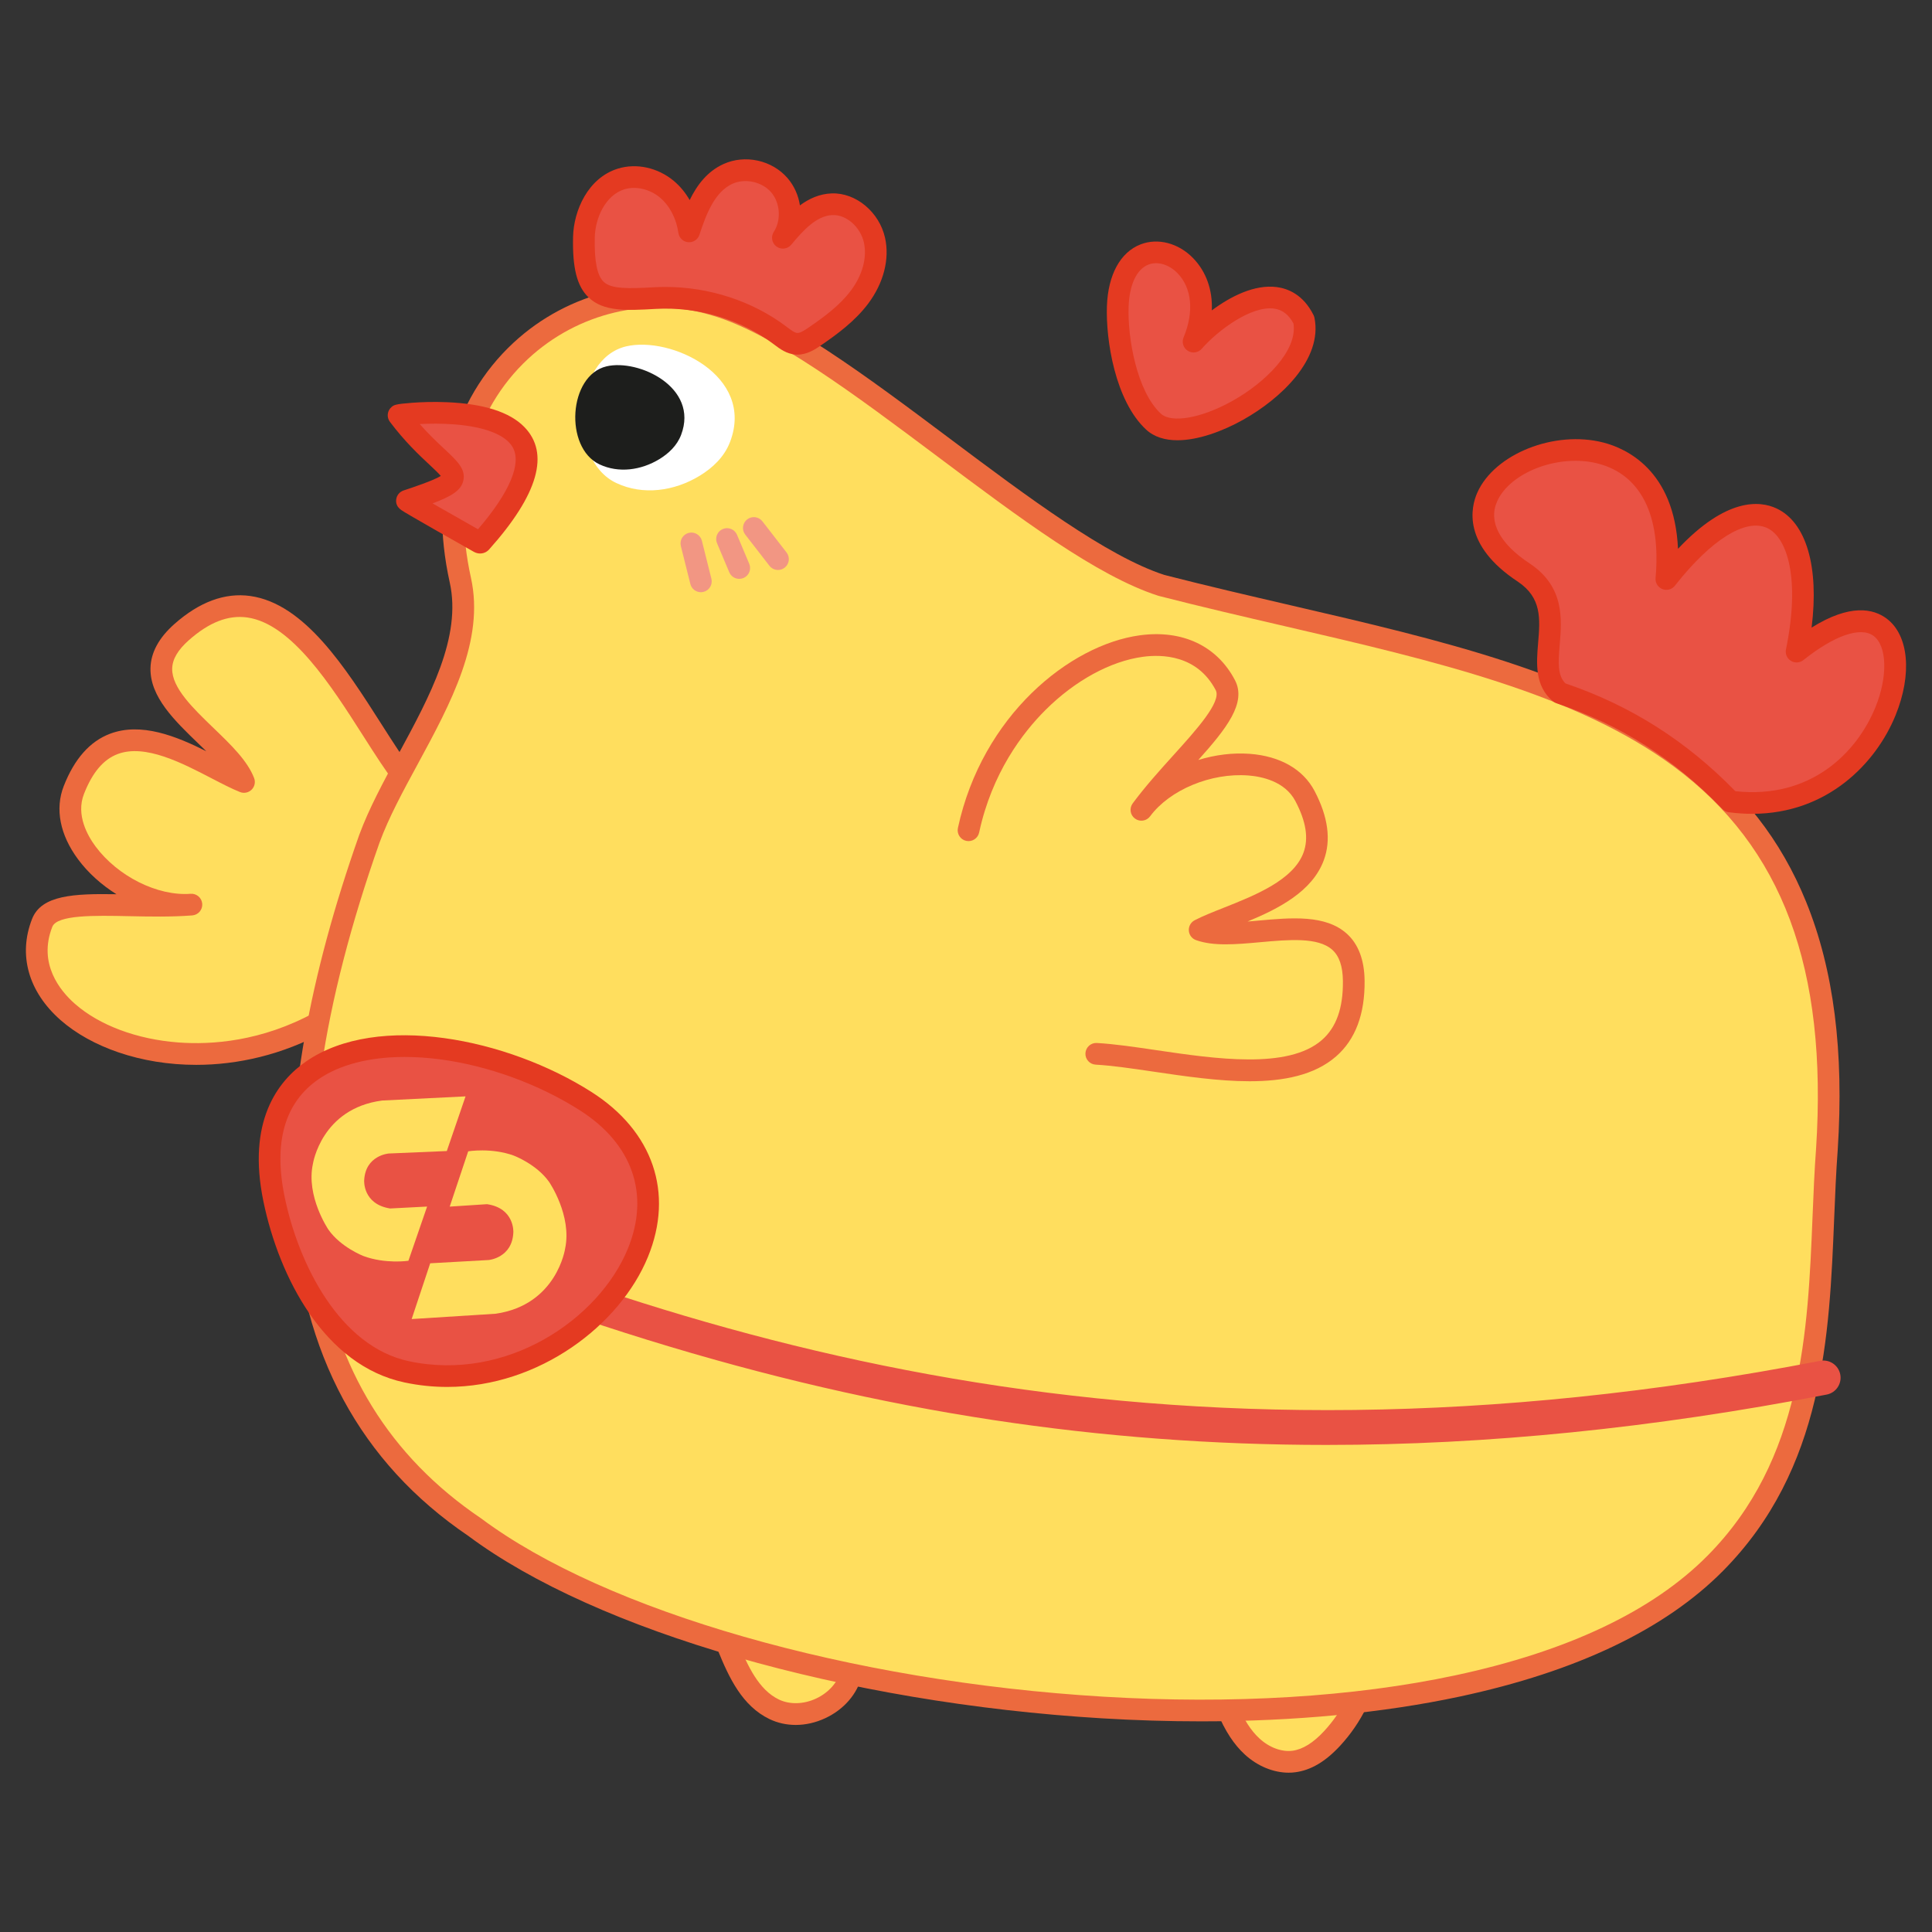 <svg xml:space="preserve" style="enable-background:new 0 0 1200 1200;" viewBox="0 0 1200 1200" y="0px" x="0px" xmlns:xlink="http://www.w3.org/1999/xlink" xmlns="http://www.w3.org/2000/svg" id="Capa_1" version="1.1">
<rect x="0" y="0" width="1200" height="1200" fill="#333333" stroke="none"/>
<style type="text/css">
	.st0{fill:#FFDE5E;}
	.st1{fill:#EC6A3E;}
	.st2{fill:#E95244;}
	.st3{fill:#E43A21;}
	.st4{fill:#FFFFFF;}
	.st5{fill:#1D1E1C;}
	.st6{fill:#F29683;}
</style>
<g>
	<g>
		<path d="M762.3,1061.03c3.7,8.76,8.41,17.3,15.4,23.74c6.99,6.44,16.56,10.57,25.98,9.34
			c9.33-1.22,17.29-7.39,23.68-14.3c6.14-6.64,11.32-14.18,15.3-22.31" class="st0"></path>
		<path d="M800.44,1101.05c-9.48,0-19.42-4.07-27.3-11.33c-6.74-6.21-12.15-14.49-17.04-26.07
			c-1.45-3.43,0.16-7.38,3.58-8.83c3.43-1.45,7.38,0.16,8.83,3.58c4.12,9.75,8.49,16.55,13.76,21.4c6.13,5.65,13.82,8.49,20.55,7.61
			c6.29-0.82,12.89-4.92,19.61-12.19c5.71-6.18,10.49-13.14,14.2-20.7c1.64-3.34,5.67-4.72,9.02-3.08c3.34,1.64,4.72,5.68,3.08,9.02
			c-4.29,8.73-9.8,16.78-16.4,23.91c-9.05,9.78-18.13,15.15-27.76,16.4C803.21,1100.96,801.83,1101.05,800.44,1101.05z" class="st1"></path>
	</g>
	<g>
		<path d="M452.12,1022.49c6.23,15.37,13.77,31.97,28.7,39.17c18.2,8.78,43.06-2.86,47.98-22.46" class="st0"></path>
		<path d="M494.23,1071.39c-5.71,0-11.27-1.22-16.33-3.66c-16.85-8.13-25.06-25.56-32.02-42.71
			c-1.4-3.45,0.26-7.38,3.71-8.78c3.45-1.4,7.38,0.26,8.78,3.71c5.97,14.72,12.85,29.59,25.39,35.64
			c6.74,3.25,15.41,3.02,23.19-0.62c7.78-3.64,13.51-10.15,15.33-17.41c0.91-3.61,4.57-5.8,8.17-4.89c3.61,0.91,5.8,4.56,4.89,8.17
			c-2.84,11.31-11.11,20.91-22.69,26.33C506.65,1069.98,500.36,1071.39,494.23,1071.39z" class="st1"></path>
	</g>
	<g>
		<path d="M198.78,634.71C109.21,683.83,2.35,633.96,26.2,573.2c6.89-17.54,52.43-8.26,92.69-11.34
			c-38.85,2.97-85.91-38.05-73.04-71.11c23.42-60.13,77.96-16.08,105.69-5.07c-11-28.56-78.94-57.47-38.76-93.06
			c63.29-56.06,105.8,48.28,138.99,91.2" class="st0"></path>
		<path d="M121.86,661.4c-34.59,0-65.33-11.16-84.27-27.83c-19.99-17.59-26.43-40.49-17.66-62.83
			c5.83-14.85,26.08-15.75,52.4-15.32c-9.24-5.78-17.55-13.19-23.86-21.71c-11.24-15.16-14.4-31.28-8.9-45.4
			c6.58-16.9,16.27-27.86,28.78-32.57c19.31-7.27,40.95,1.44,59.78,10.86c-1.58-1.55-3.19-3.1-4.79-4.64
			c-14.87-14.32-30.24-29.13-29.87-46.94c0.2-9.65,5.2-18.88,14.85-27.43c15.53-13.75,31.37-19.6,47.1-17.41
			c33.77,4.73,59.1,44.47,81.46,79.53c7.17,11.24,13.94,21.86,20.23,29.99c2.28,2.94,1.74,7.17-1.21,9.45
			c-2.94,2.28-7.17,1.74-9.45-1.21c-6.66-8.62-13.59-19.49-20.93-30.99c-19.76-30.99-44.35-69.56-71.96-73.43
			c-11.81-1.65-23.68,2.97-36.3,14.15c-6.81,6.04-10.19,11.8-10.31,17.62c-0.25,11.92,12.97,24.65,25.75,36.96
			c10.79,10.39,20.98,20.21,25.14,31.02c0.96,2.5,0.35,5.33-1.55,7.21c-1.9,1.88-4.74,2.46-7.22,1.47
			c-5.26-2.09-11.3-5.23-17.69-8.55c-18.38-9.56-41.27-21.45-58.27-15.05c-8.9,3.35-15.76,11.48-20.97,24.85
			c-5.07,13.02,2.31,25.94,7.17,32.49c13.8,18.62,38.61,31.02,59.05,29.46c0.01,0,0.02,0,0.03,0c3.67-0.29,6.95,2.49,7.23,6.2
			c0.28,3.71-2.49,6.95-6.2,7.23l0,0c-0.03,0-0.06,0-0.09,0.01c-13.18,1.01-26.52,0.73-39.42,0.46
			c-20.84-0.44-44.46-0.93-47.42,6.62c-9,22.93,4.92,39.79,14.02,47.8c15.19,13.37,38.65,22.13,64.36,24.03
			c20.34,1.52,51.55-0.51,84.7-18.69c3.26-1.79,7.36-0.59,9.15,2.67c1.79,3.26,0.6,7.36-2.67,9.15
			C175.35,655.24,147.54,661.4,121.86,661.4z" class="st1"></path>
	</g>
	<g>
		<path d="M229.43,520.96c-50.67,143.51-79.91,329.23,65.37,427.54c160.59,119.95,623.01,171.37,770.52,22.54
			c73.13-73.79,63.24-175,69.4-257.23c18.32-284.33-195.5-294.27-413.3-350.21c-75.3-24.16-201.56-152.51-277.59-174.26
			c-85.53-25.88-185.34,47.36-157.91,170.95C297.74,413.57,247.99,470.53,229.43,520.96z" class="st0"></path>
		<path d="M746.05,1069.16c-20.12,0-40.66-0.62-61.49-1.87c-159.75-9.58-314.25-54.05-393.67-113.3
			c-67.1-45.46-103.77-113.4-108.98-201.92c-3.91-66.4,9.94-144.91,41.17-233.36l0.03-0.08c6.05-16.44,15.01-32.97,24.49-50.48
			c19.3-35.63,39.27-72.47,31.74-106.4c-13.12-59.11,1.31-113.36,39.59-148.86c34.3-31.8,82.9-43.3,126.85-30
			c39.94,11.43,93.08,51.25,144.47,89.77c47.84,35.85,97.31,72.93,133.04,84.47c26.16,6.71,52.5,12.82,77.97,18.73
			c94.11,21.82,183,42.43,246.42,89.42c34.29,25.41,58.54,56.44,74.14,94.88c17.16,42.29,23.58,92.7,19.62,154.09
			c-1.02,13.66-1.59,27.58-2.19,42.32c-2.98,73.06-6.36,155.87-69.14,219.22c-35.92,36.25-90.91,62.48-163.42,77.98
			C858.99,1063.96,804.3,1069.16,746.05,1069.16z M235.77,523.25c-71.32,202.01-50.19,343.21,62.81,419.68l0.26,0.18
			c77.42,57.83,229.14,101.29,386.54,110.73c79.94,4.8,155.5,0.21,218.5-13.25c69.91-14.94,122.61-39.93,156.66-74.29
			c59.1-59.63,62.37-139.67,65.25-210.28c0.61-14.86,1.18-28.89,2.21-42.71c7.21-111.81-20.86-187.21-88.34-237.21
			c-61.17-45.32-148.73-65.63-241.44-87.12c-25.61-5.94-52.1-12.08-78.47-18.85l-0.38-0.11c-37.9-12.16-86.13-48.31-137.19-86.57
			c-50.41-37.78-102.54-76.85-140.19-87.62c-39.48-11.95-83.08-1.61-113.88,26.96c-34.68,32.15-47.65,81.75-35.6,136.06
			c8.62,38.85-12.56,77.94-33.04,115.74C250.21,491.62,241.49,507.73,235.77,523.25z" class="st1"></path>
	</g>
	<g>
		<path d="M247.56,257.96c29.72,39.53,55.61,36.4,5.22,53.09c-0.6,0.2,44.89,25.87,44.89,25.87
			c0.36,0.2,0.85,0.17,1.11-0.12C384.87,240.5,247.01,257.23,247.56,257.96z" class="st2"></path>
		<path d="M298.19,343.79c-1.27,0-2.56-0.32-3.75-0.97c-0.08-0.04-11.33-6.39-22.57-12.8
			c-6.54-3.73-11.75-6.72-15.49-8.9c-2.15-1.25-3.93-2.3-5.18-3.06c-2.47-1.5-5.55-3.36-5.13-7.67c0.26-2.65,2.06-4.91,4.59-5.75
			c5.38-1.78,18.68-6.19,23.12-9.02c-1.47-1.77-4.41-4.52-7.07-7.01c-6.44-6.03-15.27-14.29-24.53-26.61l0,0
			c-2.14-2.84-1.7-6.86,0.99-9.17c1.41-1.21,2.19-1.88,13-2.67c4.99-0.36,12.78-0.72,21.54-0.34c22.75,0.97,38.86,6.12,47.89,15.32
			c16.06,16.37,8.73,41.98-21.81,76.14C302.33,342.92,300.29,343.79,298.19,343.79z M268.67,312.67
			c8.22,4.73,19.23,10.98,28.22,16.06c19.68-22.9,27.31-40.93,21.51-51c-4.4-7.63-17.2-12.65-36.06-14.13
			c-8.04-0.63-15.71-0.52-21.65-0.21c5.71,6.47,11.02,11.44,15.24,15.39c8.08,7.56,13.42,12.56,11.86,19.67
			C286.46,304.47,280.88,308.09,268.67,312.67z" class="st3"></path>
	</g>
	<path d="M382.79,300.01c16.57,7.82,36.04,5.12,51.86-4.54c7.88-4.81,15.26-11.64,18.82-21.04
		c15.63-41.2-36.88-65.84-64.58-59.29C355.86,222.95,352.14,285.54,382.79,300.01z" class="st4"></path>
	<path d="M372.35,288.42c11.89,5.61,25.86,3.67,37.21-3.25c5.65-3.45,10.95-8.35,13.5-15.09
		c11.21-29.56-26.46-47.24-46.33-42.54C353.03,233.13,350.36,278.04,372.35,288.42z" class="st5"></path>
	<g>
		<path d="M362.67,147.33c0.34-15.27,8.49-31.62,23.08-36.15c9.66-3,20.64-0.15,28.41,6.33
			c7.77,6.48,12.44,16.22,13.86,26.24c4.59-14.07,10.63-29.56,24.1-35.71c10.64-4.86,24.33-1.86,31.96,7.01
			c7.63,8.87,8.57,22.85,2.18,32.65c8.13-9.78,17.84-20.37,30.55-20.83c12.51-0.45,23.66,10.17,26.37,22.4
			c2.7,12.22-1.75,25.18-9.24,35.2s-17.75,17.59-28.08,24.66c-3.37,2.31-7.09,4.67-11.16,4.39c-3.89-0.27-7.15-2.88-10.26-5.23
			c-22.02-16.65-50.07-24.68-77.56-23.14C375.35,186.92,361.79,186.95,362.67,147.33z" class="st2"></path>
		<path d="M495.34,220.27c-0.37,0-0.73-0.01-1.11-0.04c-5.7-0.39-9.97-3.63-13.4-6.23l-0.46-0.35
			c-20.25-15.31-46.91-23.24-73.11-21.78c-18.11,1.02-32.42,1.82-41.76-7.21c-7.13-6.9-9.99-18.11-9.56-37.48l0,0
			c0.37-16.39,9.23-36.66,27.81-42.43c11.52-3.58,24.83-0.67,34.73,7.59c3.89,3.25,7.24,7.31,9.89,11.92
			c4.6-9.41,10.96-17.79,20.95-22.35c13.45-6.14,30.22-2.46,39.86,8.74c4.15,4.83,6.73,10.75,7.67,16.92
			c5.72-4.22,12.19-7.17,19.7-7.44c15.06-0.58,29.64,11.61,33.19,27.67c2.9,13.11-0.9,27.94-10.42,40.69
			c-8.27,11.08-19.65,19.33-29.67,26.19C506.56,216.8,501.49,220.27,495.34,220.27z M413.43,178.23c27.08,0,54.1,8.82,75.07,24.68
			l0.48,0.37c2.21,1.67,4.49,3.41,6.17,3.52c1.81,0.13,4.41-1.53,6.9-3.23c9.54-6.54,19.45-13.71,26.49-23.14
			c7.17-9.61,10.11-20.44,8.06-29.72c-2.16-9.75-10.91-17.48-19.54-17.12c-9.8,0.36-18.03,9.29-25.61,18.41
			c-2.28,2.74-6.3,3.23-9.18,1.11c-2.87-2.12-3.59-6.11-1.65-9.1c4.71-7.24,4-18.03-1.64-24.58c-5.63-6.54-16.2-8.86-24.06-5.28
			c-11.01,5.03-16.35,18.98-20.49,31.67c-0.97,2.98-3.87,4.89-6.99,4.62c-3.12-0.27-5.64-2.67-6.08-5.77
			c-1.26-8.94-5.45-16.96-11.5-22c-6.33-5.28-15.01-7.27-22.1-5.07c-11.68,3.63-18.07,17.77-18.34,29.87
			c-0.33,14.63,1.46,23.62,5.45,27.49c4.76,4.61,15.13,4.37,31.64,3.45C408.81,178.29,411.12,178.23,413.43,178.23z" class="st3"></path>
	</g>
	<g>
		<path d="M946.58,355.73c-93.02-61.07,101.11-137.47,88.44,3.91c57.67-73.39,97.94-37.89,80.89,45.09
			c96.86-77.16,75.61,108.54-41.25,93.09c-29.92-31.2-64.6-53.64-105.8-67.4C949.04,413.81,979.02,377.58,946.58,355.73z" class="st2"></path>
		<path d="M1088.32,505.48c-4.68,0-9.52-0.31-14.54-0.98c-1.52-0.2-2.92-0.91-3.98-2.02
			c-29.67-30.94-63.39-52.42-103.07-65.67c-0.8-0.27-1.54-0.68-2.19-1.23c-11.41-9.56-10.23-23.7-9.19-36.18
			c1.26-15.05,2.34-28.05-12.5-38.07c-34.8-22.87-29.28-46.29-25.29-55.3c10.7-24.15,48.07-38.99,78.4-31.14
			c14,3.62,44.07,17.1,46.28,65.98c30.17-31.98,50.85-29.87,61.1-25.12c18.66,8.66,26.6,36.39,21.88,74.06
			c23.97-14.98,38.4-11.74,46.6-5.61c13.77,10.3,15.99,34.47,5.53,60.13C1165.37,473.75,1135.31,505.48,1088.32,505.48z
			 M1077.85,491.42c46.36,5.09,75.31-23.42,87.02-52.16c7.73-18.97,7.25-37.99-1.13-44.26c-8.01-5.99-24.32-0.39-43.64,15
			c-2.22,1.77-5.3,1.95-7.72,0.47c-2.42-1.48-3.65-4.32-3.08-7.1c9.07-44.14,0.69-69.67-11.65-75.4
			c-13.4-6.22-34.83,7.18-57.34,35.82c-1.84,2.35-5.01,3.2-7.78,2.1c-2.77-1.1-4.49-3.89-4.23-6.86c3.49-38.98-9.2-64.23-35.74-71.1
			c-24.1-6.24-54.57,5.21-62.7,23.55c-5.58,12.59,1.67,26.3,20.4,38.6c0.02,0.01,0.04,0.03,0.07,0.04
			c21.43,14.44,19.77,34.37,18.43,50.39c-0.96,11.56-1.31,19.09,3.57,23.96C1012.83,438.23,1047.37,460.15,1077.85,491.42z" class="st3"></path>
	</g>
	<path d="M435.32,367.83c-3.02,0-5.76-2.04-6.53-5.1l-5.9-23.57c-0.9-3.61,1.29-7.27,4.9-8.17
		c3.61-0.91,7.27,1.29,8.17,4.9l5.9,23.57c0.9,3.61-1.29,7.27-4.9,8.17C436.41,367.76,435.86,367.83,435.32,367.83z" class="st6"></path>
	<path d="M459.16,359.54c-2.63,0-5.13-1.55-6.21-4.12l-7.59-18.02c-1.44-3.43,0.17-7.38,3.6-8.82
		c3.43-1.44,7.38,0.17,8.82,3.6l7.59,18.02c1.44,3.43-0.16,7.38-3.59,8.82C460.92,359.37,460.03,359.54,459.16,359.54z" class="st6"></path>
	<path d="M483.23,354.02c-2.01,0-4-0.9-5.33-2.61l-15.01-19.36c-2.28-2.94-1.74-7.17,1.2-9.45
		c2.94-2.28,7.17-1.74,9.45,1.2l15.01,19.36c2.28,2.94,1.74,7.17-1.2,9.45C486.12,353.56,484.67,354.02,483.23,354.02z" class="st6"></path>
	<g>
		<path d="M601.56,515.68c21.53-99.87,129.2-147.97,159.5-90.16c8.75,16.69-28.09,45.04-52.12,77.48
			c23.19-31.31,85.02-40.01,101.57-8.64c30.11,57.07-38.9,69.45-65.38,83.2c28.79,10.39,95.13-22.03,95.72,31.64
			c0.93,84.54-105.77,48.35-159.94,45.33" class="st0"></path>
		<path d="M776.13,671.58c-19.23,0-40.08-3.07-59.68-5.96c-13.19-1.94-25.65-3.78-35.92-4.35
			c-3.71-0.21-6.56-3.39-6.35-7.1c0.21-3.72,3.42-6.57,7.1-6.35c10.88,0.61,23.63,2.49,37.13,4.48
			c36.36,5.36,81.62,12.03,102.62-6.31c8.98-7.84,13.26-19.85,13.07-36.7c-0.1-9.1-2.25-15.43-6.57-19.33
			c-8.85-7.99-27.12-6.34-44.79-4.74c-14.92,1.35-29.01,2.62-39.91-1.31c-2.52-0.91-4.26-3.22-4.43-5.89
			c-0.18-2.67,1.24-5.19,3.62-6.43c5.03-2.61,11.35-5.12,18.05-7.77c19.26-7.64,43.23-17.14,49.53-34.18
			c3.3-8.92,1.65-19.43-5.05-32.12c-6.52-12.36-21.12-15.24-29.25-15.86c-23.12-1.77-48.76,8.9-60.95,25.36
			c-2.21,2.99-6.43,3.62-9.42,1.4c-2.99-2.21-3.62-6.43-1.4-9.42c7.89-10.65,16.85-20.57,25.52-30.16
			c13.97-15.46,29.81-32.99,26.05-40.18c-11.44-21.82-33.29-22.33-45.3-20.7c-20.05,2.73-42.03,14.72-60.31,32.9
			c-14.46,14.39-33.37,39.29-41.34,76.25c-0.78,3.63-4.37,5.95-8.01,5.17c-3.64-0.78-5.95-4.37-5.17-8.01
			c15.04-69.78,69.45-113.74,113-119.67c26.38-3.59,47.91,6.54,59.05,27.8c7.41,14.13-5.17,30.03-22.73,49.64
			c10.42-3.2,21.46-4.62,32.03-3.82c18.81,1.43,33.07,9.6,40.14,23.01c8.46,16.05,10.41,30.54,5.77,43.08
			c-7.15,19.35-27.91,30.01-47.36,38.07c2.21-0.18,4.44-0.38,6.65-0.58c20.56-1.86,41.82-3.78,55.04,8.16
			c7.16,6.47,10.87,16.29,11.01,29.18c0.23,20.74-5.72,36.55-17.69,46.99C816.45,667.87,797.26,671.58,776.13,671.58z" class="st1"></path>
	</g>
	<path d="M823.82,897.47c-70.39,0-139.19-5.17-207.16-15.5c-140.51-21.35-282.66-65.3-447.35-138.3
		c-5.39-2.39-7.82-8.69-5.43-14.07c2.39-5.38,8.69-7.82,14.07-5.43c249.02,110.38,536.78,201.44,952.57,121.08
		c5.78-1.12,11.38,2.66,12.5,8.45c1.12,5.78-2.66,11.38-8.45,12.5C1026.58,887.06,923.63,897.47,823.82,897.47z" class="st2"></path>
	<g>
		<path d="M363.85,684c96.47,61.58-5.05,190.63-111.21,168.08c-47.19-10.03-73.47-64.06-82.4-107.08
			C146.43,630.32,281.62,631.5,363.85,684z" class="st2"></path>
		<path d="M277.75,861.45c-8.7,0-17.56-0.89-26.51-2.79c-49.58-10.53-77.76-64.92-87.6-112.3
			c-10.33-49.76,8.73-74.84,26.55-87.13c44.35-30.58,124.97-14.32,177.29,19.08c38.17,24.37,51.24,62.63,34.97,102.36
			C385.13,822.96,335,861.45,277.75,861.45z M251.37,656.49c-21.76,0-40.32,4.73-53.53,13.84c-21.02,14.5-28.09,39.16-21,73.3
			c8.56,41.24,33.92,92.66,77.2,101.86c60.96,12.96,118.03-26.21,135.94-69.92c13.8-33.7,2.96-65.01-29.75-85.89
			c-25.6-16.34-57.44-27.92-87.35-31.76C265.43,656.96,258.24,656.49,251.37,656.49z" class="st3"></path>
	</g>
	<g>
		<path d="M255.69,819.29l11.52-34.64l36.33-2.03c0,0,14.71-1.29,15.31-17.27c0,0,0.83-14.88-16.34-17.41l-23.18,1.51
			l11.48-34.35c0,0,14.37-2.37,28.23,2.63c0,0,14.18,5.3,22.01,16.37c0,0,14.33,20.83,9.95,41.46c0,0-5.11,34.89-43.07,40.42
			L255.69,819.29z" class="st0"></path>
		<path d="M289.16,680.98l-11.64,33.95l-36.04,1.53c0,0-14.6,1.08-15.29,16.8c0,0-0.91,14.64,16.1,17.35l22.99-1.19
			l-11.6,33.67c0,0-14.26,2.15-27.98-2.96c0,0-14.03-5.4-21.72-16.4c0,0-14.08-20.69-9.6-40.94c0,0,5.28-34.28,42.97-39.23
			L289.16,680.98z" class="st0"></path>
	</g>
	<g>
		<path d="M694.26,190.32c2.16-59.48,69.72-32.26,47.08,21.87c15.37-17.51,53.31-43.93,68.5-13.46
			c7.55,37.61-72.16,82.94-93.45,63.11C700,246.57,693.48,211.86,694.26,190.32z" class="st2"></path>
		<path d="M731.33,273.45c-7.61,0-14.44-1.95-19.52-6.68c-19.2-17.89-25.04-55.66-24.28-76.69c0,0,0,0,0,0
			c0.71-19.49,8.35-33.46,20.98-38.32c10.71-4.12,23.48-0.77,32.53,8.55c8.22,8.46,12.17,19.87,11.65,32.47
			c11.66-8.7,26.55-16.25,40.34-14.47c6.91,0.9,16.48,4.64,22.84,17.42c0.27,0.53,0.46,1.1,0.58,1.68
			c5.14,25.6-20.76,50.16-44.5,63.42C759.32,267.88,744.21,273.45,731.33,273.45z M701,190.56c-0.69,19.17,5.05,52.43,20,66.35
			c6.59,6.14,25.26,2.83,44.39-7.85c20.31-11.34,40.62-31.12,38.01-48.14c-2.98-5.55-6.95-8.58-12.1-9.25
			c-14.23-1.86-34.82,13.49-44.89,24.96c-2.18,2.48-5.83,3.02-8.63,1.27c-2.8-1.75-3.92-5.27-2.65-8.31
			c6.6-15.78,5.2-30.69-3.74-39.89c-5.29-5.44-12.36-7.55-18.03-5.37C706,167.16,701.5,176.72,701,190.56L701,190.56z" class="st3"></path>
	</g>
</g>
</svg>
